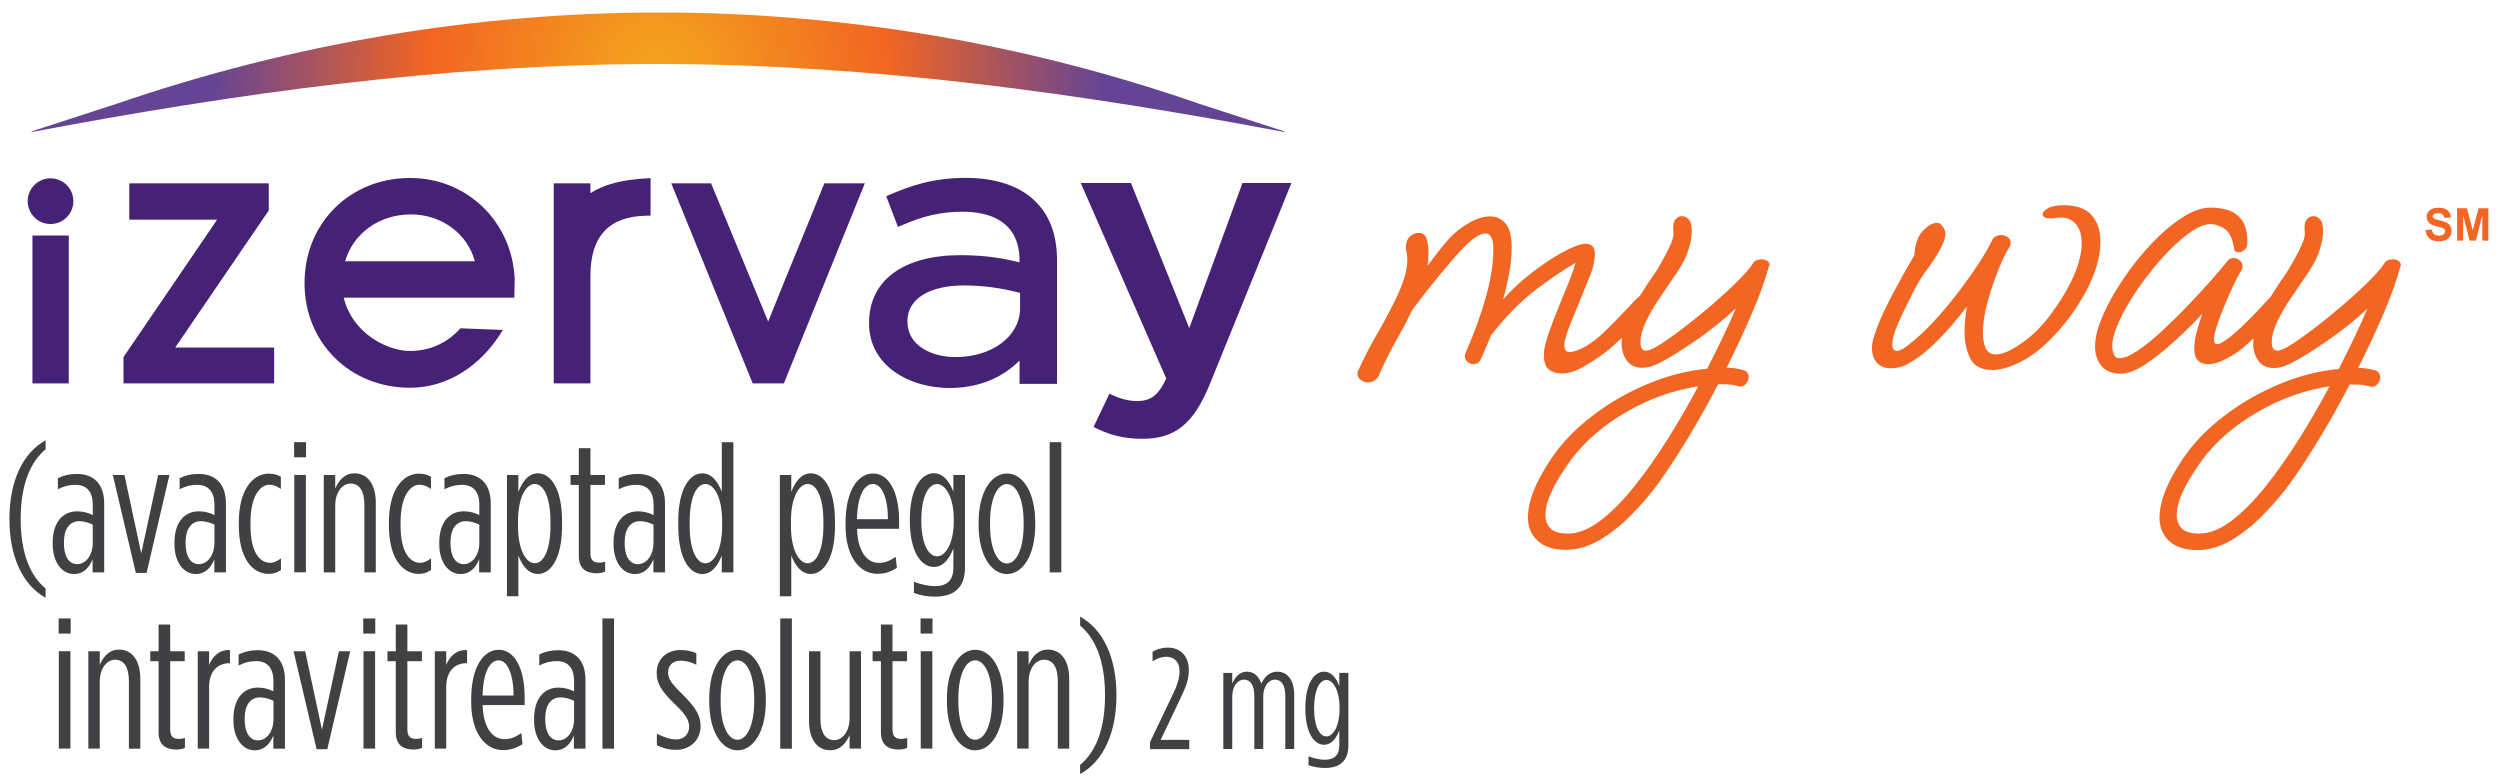 <svg width="322" height="100" viewBox="0 0 322 100" fill="none" xmlns="http://www.w3.org/2000/svg">
<g clip-path="url(#clip0_133_5719)">
<path d="M227.741 33.702C227.518 33.501 227.229 33.401 226.861 33.401C226.337 33.401 225.969 33.579 225.768 33.947C225.323 34.638 224.531 35.518 223.406 36.611C222.28 37.703 221.032 38.818 219.683 39.943C218.334 41.08 217.052 42.083 215.838 42.975C214.623 43.867 213.72 44.468 213.107 44.792C212.616 45.037 212.26 45.16 212.015 45.16C211.524 45.16 211.29 44.792 211.29 44.067C211.29 43.265 211.546 42.34 212.048 41.314C212.55 40.289 213.174 39.219 213.932 38.138C214.678 37.045 215.369 36.02 216.027 35.05C216.752 33.958 217.253 32.955 217.509 32.052C217.777 31.138 217.9 30.391 217.9 29.778C217.9 29.21 217.822 28.764 217.654 28.441C217.376 28.04 217.03 27.839 216.629 27.839C216.306 27.839 216.027 27.995 215.782 28.296C215.537 28.597 215.459 29.11 215.537 29.845C215.615 30.213 215.503 30.737 215.202 31.417C214.901 32.108 214.567 32.765 214.199 33.412C213.831 34.058 213.575 34.526 213.408 34.805C212.594 35.942 211.858 37.056 211.19 38.149C211.123 38.193 211.045 38.238 210.989 38.316C210.945 38.316 210.755 38.494 210.41 38.862C210.064 39.23 209.718 39.587 209.384 39.954C209.039 40.322 208.849 40.523 208.805 40.556C208.236 41.158 207.534 41.883 206.687 42.707C205.84 43.532 204.948 44.212 204.023 44.736C203.209 45.137 202.607 45.338 202.206 45.338C201.727 45.338 201.482 45.059 201.482 44.491C201.482 44.167 201.549 43.789 201.693 43.343C201.838 42.897 201.983 42.451 202.15 42.005L204.569 36.065C204.892 35.34 205.115 34.694 205.238 34.125C205.36 33.557 205.416 33.1 205.416 32.732C205.416 31.84 205.026 31.394 204.268 31.394C203.577 31.394 202.474 31.818 200.936 32.665C199.888 33.267 198.718 34.058 197.425 35.028C196.132 35.998 194.861 37.168 193.613 38.539C193.936 37.369 194.192 36.221 194.404 35.084C194.605 33.958 194.705 32.888 194.705 31.874C194.705 30.425 194.438 29.388 193.914 28.786C193.39 28.184 192.721 27.872 191.919 27.872C191.105 27.872 190.236 28.14 189.288 28.664C188.341 29.188 187.483 29.856 186.713 30.659C186.346 31.06 185.922 31.573 185.443 32.175C184.964 32.776 184.429 33.468 183.871 34.237C183.916 33.958 183.938 33.668 183.96 33.389C183.983 33.111 183.994 32.843 183.994 32.598C183.994 31.996 183.938 31.45 183.816 30.96C183.648 30.313 183.292 29.99 182.723 29.99C182.322 29.99 181.943 30.157 181.598 30.469C181.252 30.793 181.085 31.238 181.085 31.807C181.085 32.085 181.118 32.353 181.174 32.598C181.23 32.843 181.263 33.1 181.263 33.389C181.263 34.237 181.096 35.173 180.75 36.176C180.405 37.19 179.837 38.461 179.023 39.988C178.577 40.88 177.997 41.95 177.262 43.198C176.537 44.446 175.768 45.94 174.955 47.678C174.91 47.757 174.888 47.834 174.865 47.924C174.843 48.002 174.832 48.08 174.832 48.169C174.832 48.447 174.977 48.704 175.256 48.927C175.534 49.15 175.835 49.261 176.17 49.261C176.448 49.261 176.738 49.183 177.017 49.016C177.295 48.849 177.518 48.57 177.685 48.169C178.454 46.43 179.179 44.97 179.87 43.777C180.561 42.585 181.163 41.448 181.687 40.356L181.932 39.865C183.147 38.249 184.351 36.722 185.532 35.295C186.725 33.858 187.639 32.799 188.285 32.119C188.809 31.55 189.344 31.071 189.89 30.67C190.436 30.269 190.904 30.068 191.317 30.068C192.008 30.068 192.342 30.737 192.342 32.063C192.342 33.925 192.019 35.998 191.372 38.305C190.726 40.612 189.857 42.986 188.764 45.449C188.597 45.85 188.642 46.196 188.887 46.475C189.132 46.753 189.411 46.898 189.734 46.898C190.213 46.898 190.537 46.698 190.704 46.296C190.949 45.773 191.183 45.26 191.395 44.747C191.618 44.245 191.829 43.733 192.03 43.198C193.925 40.779 195.842 38.829 197.781 37.346C199.721 35.875 201.437 34.716 202.931 33.858C202.763 34.459 202.485 35.273 202.084 36.276C201.682 37.291 201.248 38.361 200.78 39.486C200.311 40.623 199.899 41.693 199.542 42.73C199.175 43.755 198.952 44.602 198.874 45.249C198.796 46.386 198.974 47.132 199.42 47.522C199.866 47.901 200.445 48.102 201.181 48.102C202.028 48.102 202.975 47.801 204.023 47.188C205.071 46.586 206.018 45.962 206.865 45.304C207.489 44.814 208.169 44.201 208.916 43.499C208.894 43.722 208.86 43.945 208.86 44.156C208.86 45.048 209.083 45.806 209.529 46.43C209.975 47.054 210.644 47.366 211.524 47.366C212.249 47.366 213.062 47.121 213.943 46.642C215.113 46.04 216.607 45.104 218.423 43.855C220.24 42.607 221.957 41.225 223.573 39.731C223.093 40.868 222.536 42.083 221.912 43.398C221.288 44.714 220.608 46.074 219.883 47.489C217.376 47.734 214.912 48.347 212.494 49.339C210.075 50.331 207.835 51.557 205.795 53.04C203.755 54.511 202.05 56.116 200.679 57.855C199.509 59.393 198.573 60.92 197.859 62.458C197.157 63.996 196.8 65.389 196.8 66.638C196.8 67.886 197.224 68.9 198.071 69.669C198.918 70.438 200.133 70.817 201.705 70.817C203.154 70.817 204.603 70.394 206.04 69.547C207.478 68.7 208.849 67.607 210.164 66.27C211.48 64.932 212.661 63.539 213.709 62.09C214.834 60.519 216.072 58.624 217.409 56.428C218.747 54.221 220.04 51.914 221.288 49.495C221.533 49.495 221.789 49.495 222.079 49.495C222.402 49.495 222.703 49.517 222.993 49.551C223.272 49.596 223.562 49.651 223.84 49.729C224.242 49.852 224.576 49.774 224.843 49.484C225.1 49.205 225.233 48.893 225.233 48.57C225.233 48.091 224.988 47.779 224.509 47.656C223.785 47.456 223.071 47.355 222.391 47.355C223.606 44.937 224.698 42.585 225.668 40.322C226.638 38.06 227.34 36.098 227.786 34.448C227.975 34.17 227.964 33.902 227.741 33.702ZM214.745 56.64C213.33 58.88 211.892 60.92 210.41 62.759C208.938 64.598 207.478 66.047 206.052 67.117C204.614 68.187 203.254 68.722 201.961 68.722C200.869 68.722 200.111 68.499 199.687 68.053C199.264 67.607 199.052 67.039 199.052 66.359C199.052 65.545 199.253 64.687 199.654 63.751C200.055 62.826 200.534 61.934 201.08 61.087C201.627 60.24 202.084 59.571 202.44 59.092C204.224 56.751 206.586 54.734 209.529 53.028C212.483 51.334 215.548 50.242 218.735 49.752C217.487 52.103 216.161 54.399 214.745 56.64Z" fill="#F26522"/>
<path d="M269.428 27.739C268.681 26.869 267.477 26.435 265.828 26.435C264.903 26.435 264.212 26.568 263.766 26.825C263.32 27.092 263.097 27.337 263.097 27.583C263.097 27.95 263.443 28.129 264.123 28.129C264.201 28.129 264.301 28.129 264.424 28.129C264.546 28.129 264.669 28.106 264.791 28.073C264.947 28.028 265.17 28.017 265.46 28.017C266.263 28.017 266.909 28.307 267.399 28.898C267.89 29.488 268.124 30.302 268.124 31.35C268.124 31.996 268.012 32.743 267.79 33.59C267.567 34.437 267.21 35.351 266.731 36.321C265.962 37.859 265.037 39.33 263.944 40.746C262.852 42.161 261.726 43.276 260.556 44.078C259.107 45.126 257.948 45.65 257.101 45.65C256.454 45.65 256.008 45.383 255.763 44.859C255.518 44.335 255.395 43.666 255.395 42.864C255.395 41.693 255.596 40.367 255.997 38.896C256.399 37.424 256.867 36.042 257.391 34.749C257.914 33.456 258.36 32.531 258.728 31.963C258.884 31.762 258.973 31.539 258.973 31.294C258.973 30.971 258.839 30.715 258.583 30.536C258.316 30.358 258.026 30.269 257.703 30.269C257.502 30.269 257.29 30.325 257.067 30.425C256.844 30.525 256.677 30.715 256.555 31.004C256.153 31.851 255.551 32.877 254.771 34.069C253.98 35.262 253.099 36.499 252.107 37.792C251.115 39.085 250.09 40.311 249.02 41.459C247.95 42.607 246.891 43.588 245.843 44.402C245.197 44.925 244.695 45.193 244.328 45.193C243.926 45.193 243.726 44.914 243.726 44.346C243.726 43.945 243.848 43.354 244.094 42.585C244.25 42.139 244.562 41.448 245.007 40.489C245.453 39.542 245.933 38.561 246.456 37.547C246.98 36.533 247.471 35.73 247.905 35.128C249.678 32.743 250.569 31.093 250.569 30.157C250.569 29.711 250.369 29.288 249.967 28.887C249.845 28.764 249.666 28.708 249.421 28.708C248.897 28.708 248.307 29.054 247.66 29.734C247.014 30.425 246.646 31.473 246.568 32.888C245.598 34.504 244.673 36.165 243.781 37.859C242.89 39.553 242.243 40.924 241.842 41.983C241.563 42.752 241.363 43.332 241.262 43.711C241.162 44.09 241.106 44.446 241.106 44.77C241.106 45.583 241.318 46.218 241.742 46.709C242.165 47.188 242.756 47.433 243.525 47.433C243.893 47.433 244.283 47.389 244.707 47.277C245.13 47.177 245.565 46.987 246.011 46.698C247.103 46.096 248.273 45.16 249.522 43.911C250.77 42.663 252.041 41.181 253.333 39.486C253.255 40.01 253.177 40.545 253.122 41.091C253.066 41.638 253.032 42.195 253.032 42.752C253.032 44 253.278 45.137 253.757 46.14C254.247 47.155 255.206 47.656 256.666 47.656C257.39 47.656 258.238 47.467 259.207 47.077C260.177 46.698 261.024 46.241 261.749 45.717C263.041 44.792 264.312 43.588 265.56 42.117C266.809 40.645 267.879 39.052 268.77 37.358C269.941 35.095 270.531 33.033 270.531 31.183C270.543 29.745 270.175 28.608 269.428 27.739Z" fill="#F26522"/>
<path d="M309.052 33.701C308.829 33.5 308.54 33.4 308.172 33.4C307.648 33.4 307.28 33.578 307.08 33.946C306.634 34.637 305.842 35.518 304.717 36.61C303.591 37.702 302.343 38.817 300.994 39.943C299.645 41.08 298.363 42.083 297.149 42.974C295.934 43.866 295.031 44.468 294.418 44.791C293.927 45.036 293.571 45.159 293.326 45.159C292.835 45.159 292.601 44.791 292.601 44.067C292.601 43.264 292.857 42.339 293.359 41.314C293.861 40.288 294.485 39.218 295.243 38.137C295.989 37.045 296.68 36.019 297.338 35.05C298.063 33.957 298.564 32.954 298.82 32.051C299.088 31.137 299.211 30.391 299.211 29.778C299.211 29.209 299.133 28.763 298.965 28.44C298.687 28.039 298.341 27.838 297.94 27.838C297.617 27.838 297.338 27.994 297.093 28.295C296.848 28.596 296.77 29.109 296.848 29.845C296.926 30.212 296.814 30.736 296.513 31.416C296.212 32.107 295.878 32.765 295.51 33.411C295.142 34.058 294.886 34.526 294.719 34.804C293.883 35.986 293.125 37.134 292.434 38.26C292.412 38.282 292.378 38.293 292.356 38.327C291.631 39.14 290.818 39.987 289.937 40.901C289.046 41.815 288.12 42.673 287.151 43.476C286.906 43.643 286.638 43.821 286.337 44.022C286.036 44.223 285.78 44.323 285.579 44.323C285.301 44.323 285.156 44.122 285.156 43.721C285.156 43.32 285.289 42.718 285.546 41.938C285.802 41.146 286.125 40.288 286.515 39.363C286.894 38.438 287.285 37.569 287.663 36.755C288.042 35.953 288.377 35.317 288.667 34.871C288.789 34.671 288.845 34.492 288.845 34.325C288.845 34.002 288.722 33.746 288.477 33.534C288.232 33.333 287.976 33.233 287.686 33.233C287.318 33.233 287.017 33.411 286.772 33.779C286.281 34.381 285.602 35.195 284.71 36.198C283.818 37.212 282.826 38.282 281.745 39.408C280.653 40.545 279.549 41.615 278.446 42.651C277.331 43.676 276.295 44.524 275.325 45.17C274.355 45.816 273.564 46.14 272.962 46.14C272.639 46.14 272.405 45.984 272.271 45.649C272.126 45.326 272.059 44.958 272.059 44.557C272.059 43.71 272.36 42.629 272.973 41.314C273.575 39.998 274.378 38.627 275.37 37.19C276.362 35.752 277.42 34.414 278.546 33.166C279.672 31.918 280.787 30.881 281.879 30.079C282.971 29.276 283.918 28.864 284.732 28.864C285.301 28.864 285.891 29.064 286.515 29.466C287.14 29.867 287.552 30.714 287.753 32.007C287.753 32.33 287.976 32.486 288.421 32.486C288.622 32.486 288.845 32.386 289.09 32.185C289.335 31.985 289.458 31.661 289.458 31.215C289.458 29.967 289.224 29.02 288.767 28.373C288.299 27.727 287.708 27.292 286.984 27.069C286.259 26.846 285.512 26.735 284.743 26.735C283.606 26.735 282.38 27.17 281.043 28.039C279.705 28.908 278.39 30.034 277.075 31.427C275.76 32.821 274.556 34.325 273.475 35.941C272.383 37.557 271.502 39.118 270.844 40.634C270.187 42.15 269.841 43.476 269.841 44.602C269.841 45.616 270.109 46.452 270.655 47.121C271.201 47.789 272.037 48.124 273.174 48.124C274.066 48.124 275.102 47.734 276.295 46.942C277.487 46.151 278.725 45.181 280.017 44C281.31 42.829 282.525 41.637 283.651 40.422C283.372 41.236 283.127 42.016 282.927 42.785C282.726 43.554 282.626 44.234 282.626 44.847C282.626 45.616 282.782 46.151 283.116 46.452C283.439 46.753 283.84 46.909 284.331 46.909C284.977 46.909 285.657 46.742 286.359 46.396C287.062 46.051 287.686 45.705 288.21 45.337C288.823 44.88 289.503 44.29 290.26 43.587C290.238 43.788 290.205 43.989 290.205 44.189C290.205 45.081 290.428 45.839 290.873 46.463C291.319 47.087 291.988 47.399 292.869 47.399C293.593 47.399 294.407 47.154 295.287 46.675C296.458 46.073 297.951 45.137 299.768 43.888C301.585 42.64 303.301 41.258 304.917 39.764C304.438 40.901 303.881 42.116 303.256 43.431C302.632 44.746 301.952 46.106 301.228 47.522C298.72 47.767 296.257 48.38 293.838 49.372C291.42 50.364 289.179 51.59 287.14 53.072C285.1 54.544 283.395 56.149 282.024 57.888C280.853 59.426 279.917 60.953 279.204 62.491C278.502 64.029 278.145 65.422 278.145 66.67C278.145 67.919 278.568 68.933 279.416 69.702C280.263 70.471 281.478 70.85 283.049 70.85C284.498 70.85 285.947 70.427 287.385 69.579C288.823 68.732 290.194 67.64 291.509 66.303C292.824 64.965 294.005 63.572 295.053 62.123C296.179 60.551 297.416 58.657 298.754 56.461C300.091 54.254 301.384 51.947 302.632 49.528C302.878 49.528 303.134 49.528 303.424 49.528C303.747 49.528 304.048 49.55 304.338 49.584C304.616 49.628 304.906 49.684 305.185 49.762C305.586 49.885 305.92 49.807 306.188 49.517C306.444 49.238 306.578 48.926 306.578 48.603C306.578 48.124 306.333 47.812 305.853 47.689C305.129 47.488 304.416 47.388 303.736 47.388C304.951 44.969 306.043 42.618 307.013 40.355C307.982 38.093 308.685 36.131 309.13 34.481C309.275 34.169 309.264 33.902 309.052 33.701ZM296.056 56.639C294.641 58.879 293.203 60.919 291.721 62.758C290.249 64.597 288.789 66.046 287.363 67.116C285.925 68.186 284.565 68.721 283.272 68.721C282.18 68.721 281.422 68.498 280.998 68.052C280.575 67.607 280.363 67.038 280.363 66.358C280.363 65.545 280.564 64.686 280.965 63.75C281.366 62.825 281.845 61.933 282.391 61.086C282.938 60.239 283.395 59.571 283.751 59.091C285.535 56.751 287.898 54.733 290.84 53.028C293.794 51.334 296.859 50.241 300.047 49.751C298.798 52.103 297.461 54.399 296.056 56.639Z" fill="#F26522"/>
<path d="M312.396 29.633L313.21 29.555C313.254 29.834 313.355 30.035 313.511 30.157C313.667 30.291 313.867 30.347 314.124 30.347C314.391 30.347 314.603 30.291 314.737 30.18C314.87 30.068 314.937 29.934 314.937 29.778C314.937 29.678 314.904 29.6 314.848 29.522C314.792 29.455 314.692 29.388 314.547 29.343C314.447 29.31 314.224 29.243 313.878 29.165C313.433 29.054 313.109 28.92 312.931 28.753C312.675 28.519 312.552 28.24 312.552 27.917C312.552 27.705 312.608 27.505 312.73 27.326C312.853 27.137 313.02 27.003 313.254 26.903C313.477 26.802 313.756 26.758 314.079 26.758C314.603 26.758 314.993 26.869 315.26 27.103C315.528 27.337 315.662 27.638 315.673 28.017L314.815 28.051C314.781 27.839 314.703 27.683 314.581 27.594C314.458 27.505 314.28 27.449 314.046 27.449C313.8 27.449 313.611 27.493 313.466 27.594C313.377 27.66 313.332 27.75 313.332 27.85C313.332 27.95 313.377 28.028 313.455 28.106C313.566 28.195 313.823 28.285 314.224 28.385C314.625 28.485 314.937 28.586 315.138 28.686C315.338 28.786 315.483 28.931 315.595 29.11C315.706 29.288 315.762 29.511 315.762 29.778C315.762 30.012 315.695 30.235 315.561 30.447C315.428 30.659 315.238 30.815 315.004 30.915C314.759 31.015 314.458 31.071 314.101 31.071C313.577 31.071 313.165 30.948 312.886 30.703C312.619 30.458 312.452 30.101 312.396 29.633Z" fill="#F26522"/>
<path d="M316.476 30.993V26.824H317.735L318.493 29.666L319.24 26.824H320.499V30.993H319.719V27.716L318.894 30.993H318.081L317.256 27.716V30.993H316.476Z" fill="#F26522"/>
<path d="M155.83 49.462C153.723 54.611 151.371 56.517 147.113 56.517C144.561 56.517 142.711 55.948 140.85 54.99L142.9 50.699C144.004 51.267 145.208 51.657 146.456 51.657C148.161 51.657 149.209 50.944 150.212 48.748L139.2 23.57H145.665L153.177 42.261L160.032 23.57H166.34L155.83 49.462Z" fill="#452275"/>
<path d="M34.618 27.103V23.614H16.651V28.296H27.964L15.904 45.995V49.383H35.309V44.758H22.569L34.618 27.103Z" fill="#452275"/>
<path d="M76.045 24.874V23.615H71.32V49.384H76.045V35.574C76.045 30.414 78.419 27.861 83.29 27.783L83.792 27.772V22.946L83.246 22.979C80.147 23.135 77.818 23.748 76.045 24.874Z" fill="#452275"/>
<path d="M106.041 23.938C105.015 26.501 103.923 29.165 102.764 31.996C101.482 35.128 100.167 38.349 98.941 41.414L91.585 23.614H86.458L96.946 49.383H100.958L111.391 23.614H106.175L106.041 23.938Z" fill="#452275"/>
<path d="M111.936 41.66C111.936 47.121 117.141 49.974 122.279 49.974C125.801 49.974 128.766 48.86 131.107 46.642L131.319 46.441V49.439H136.145V33.568C136.145 30.224 135.197 27.683 133.236 25.821C131.241 23.915 128.176 22.912 124.364 22.912C120.162 22.912 117.163 23.96 114.555 25.097L114.143 25.275L115.659 29.232L116.116 29.031C118.947 27.794 121.287 27.27 123.962 27.27C127.317 27.27 131.319 28.374 131.319 33.623V33.791L131.163 33.757C129.502 33.345 127.161 32.865 123.717 32.865C116.339 32.865 111.936 36.12 111.936 41.57V41.66ZM116.874 41.359C116.874 38.528 119.649 36.767 124.13 36.767C126.548 36.767 128.889 37.067 131.285 37.703L131.386 37.725V39.698C131.386 43.287 127.808 45.995 123.06 45.995C120.084 45.995 116.885 44.569 116.885 41.448V41.359H116.874Z" fill="#452275"/>
<path d="M59.308 42.285C57.614 44.179 55.362 45.205 52.81 45.205C49.957 45.205 45.409 43.02 44.272 38.339H66.241L66.296 35.943V35.92C65.94 28.508 60.144 22.924 52.81 22.924C45.064 22.924 39.223 28.742 39.223 36.455C39.223 44.146 45.064 49.942 52.81 49.942C57.58 49.942 61.972 47.178 64.769 42.496L59.308 42.285ZM52.955 27.617C56.867 27.617 60.222 30.113 61.158 33.647H44.45C45.52 30.013 48.853 27.617 52.955 27.617Z" fill="#452275"/>
<path d="M84.708 8.245C112.327 8.245 139.334 12.079 165.404 17.005L165.426 16.927L154.481 13.372C108.917 -2.433 60.422 -2.188 15.002 13.372L4.057 16.927L4.079 17.005C30.149 12.079 57.089 8.245 84.708 8.245Z" fill="url(#paint0_radial_133_5719)"/>
<path d="M8.86 30.336H4.179V49.384H8.86V30.336Z" fill="#452275"/>
<path d="M6.508 28.853C8.133 28.853 9.45 27.535 9.45 25.91C9.45 24.285 8.133 22.968 6.508 22.968C4.883 22.968 3.565 24.285 3.565 25.91C3.565 27.535 4.883 28.853 6.508 28.853Z" fill="#452275"/>
<path d="M1.214 66.849C1.214 61.889 2.975 58.323 5.873 56.707V57.866C3.923 59.482 2.663 62.402 2.663 66.849C2.663 71.297 3.923 74.195 5.873 75.799V76.992C2.964 75.376 1.214 71.798 1.214 66.849Z" fill="#414042"/>
<path d="M6.787 70.104V69.87C6.787 67.395 7.979 65.857 9.952 65.857C10.732 65.857 11.379 66.069 11.947 66.336V64.988C11.947 63.372 11.19 62.447 9.718 62.447C8.882 62.447 8.202 62.636 7.456 63.015V61.588C8.191 61.232 8.949 61.042 9.908 61.042C12.092 61.042 13.419 62.368 13.419 64.843V73.726H11.925V72.043C11.424 73.236 10.666 73.938 9.529 73.938C7.935 73.927 6.787 72.344 6.787 70.104ZM11.947 69.97V67.574C11.401 67.317 10.81 67.128 10.209 67.128C8.927 67.128 8.236 68.198 8.236 69.792V70.026C8.236 71.597 8.849 72.667 9.941 72.667C11.145 72.645 11.947 71.385 11.947 69.97Z" fill="#414042"/>
<path d="M14.533 61.176H16.026L18.188 71.274L20.373 61.176H21.822L18.879 73.793H17.497L14.533 61.176Z" fill="#414042"/>
<path d="M22.47 70.104V69.87C22.47 67.395 23.662 65.857 25.624 65.857C26.404 65.857 27.05 66.069 27.619 66.336V64.988C27.619 63.372 26.861 62.447 25.39 62.447C24.554 62.447 23.874 62.636 23.138 63.015V61.588C23.874 61.232 24.632 61.042 25.59 61.042C27.775 61.042 29.101 62.368 29.101 64.843V73.726H27.608V72.043C27.106 73.236 26.348 73.938 25.211 73.938C23.606 73.927 22.47 72.344 22.47 70.104ZM27.619 69.97V67.574C27.073 67.317 26.482 67.128 25.88 67.128C24.598 67.128 23.907 68.198 23.907 69.792V70.026C23.907 71.597 24.52 72.667 25.613 72.667C26.816 72.645 27.619 71.385 27.619 69.97Z" fill="#414042"/>
<path d="M30.759 67.663V67.284C30.759 63.038 32.587 61.009 34.605 61.009C35.273 61.009 35.764 61.154 36.176 61.411V62.982C35.73 62.648 35.251 62.436 34.683 62.436C33.523 62.436 32.264 63.885 32.264 67.24V67.719C32.264 71.141 33.479 72.49 34.783 72.49C35.262 72.49 35.753 72.255 36.187 71.921V73.415C35.742 73.727 35.262 73.916 34.593 73.916C32.509 73.905 30.759 71.932 30.759 67.663Z" fill="#414042"/>
<path d="M37.882 56.952H39.42V58.902H37.882V56.952ZM37.904 61.176H39.398V73.715H37.904V61.176Z" fill="#414042"/>
<path d="M41.705 61.177H43.176V62.938C43.622 61.89 44.357 60.965 45.673 60.965C47.333 60.965 48.403 62.369 48.403 64.743V73.727H46.932V65.011C46.932 63.25 46.297 62.28 45.171 62.28C44.057 62.28 43.176 63.417 43.176 65.156V73.727H41.705V61.177Z" fill="#414042"/>
<path d="M50.09 67.663V67.284C50.09 63.038 51.918 61.009 53.936 61.009C54.604 61.009 55.095 61.154 55.507 61.411V62.982C55.061 62.648 54.582 62.436 54.014 62.436C52.855 62.436 51.595 63.885 51.595 67.24V67.719C51.595 71.141 52.81 72.49 54.114 72.49C54.593 72.49 55.084 72.255 55.518 71.921V73.415C55.072 73.727 54.593 73.916 53.925 73.916C51.851 73.905 50.09 71.932 50.09 67.663Z" fill="#414042"/>
<path d="M56.577 70.104V69.87C56.577 67.395 57.77 65.857 59.743 65.857C60.523 65.857 61.169 66.069 61.738 66.336V64.988C61.738 63.372 60.98 62.447 59.509 62.447C58.673 62.447 57.993 62.636 57.246 63.015V61.588C57.982 61.232 58.74 61.042 59.698 61.042C61.883 61.042 63.209 62.368 63.209 64.843V73.726H61.716V72.043C61.214 73.236 60.456 73.938 59.319 73.938C57.714 73.927 56.577 72.344 56.577 70.104ZM61.738 69.97V67.574C61.192 67.317 60.601 67.128 59.999 67.128C58.717 67.128 58.026 68.198 58.026 69.792V70.026C58.026 71.597 58.639 72.667 59.732 72.667C60.924 72.645 61.738 71.385 61.738 69.97Z" fill="#414042"/>
<path d="M65.294 61.177H66.765V63.361C67.245 62.102 68.025 60.965 69.284 60.965C70.945 60.965 72.394 62.96 72.394 67.14V67.752C72.394 71.888 70.945 73.927 69.284 73.927C68.025 73.927 67.245 72.791 66.765 71.553V76.803H65.294V61.177ZM70.9 67.708V67.184C70.9 64.075 70.02 62.336 68.883 62.336C67.768 62.336 66.721 64.041 66.721 67.106V67.775C66.721 70.84 67.768 72.545 68.883 72.545C70.02 72.556 70.9 70.818 70.9 67.708Z" fill="#414042"/>
<path d="M74.553 71.609V62.458H73.483V61.176H74.553V57.732H76.047V61.176H77.919V62.458H76.047V71.252C76.047 72.2 76.471 72.467 77.206 72.467C77.418 72.467 77.73 72.422 77.942 72.344V73.626C77.663 73.749 77.206 73.838 76.872 73.838C75.534 73.838 74.553 73.292 74.553 71.609Z" fill="#414042"/>
<path d="M79.022 70.104V69.87C79.022 67.395 80.214 65.857 82.187 65.857C82.967 65.857 83.614 66.069 84.182 66.336V64.988C84.182 63.372 83.424 62.447 81.953 62.447C81.117 62.447 80.437 62.636 79.69 63.015V61.588C80.426 61.232 81.184 61.042 82.142 61.042C84.327 61.042 85.653 62.368 85.653 64.843V73.726H84.16V72.043C83.658 73.236 82.9 73.938 81.763 73.938C80.158 73.927 79.022 72.344 79.022 70.104ZM84.171 69.97V67.574C83.625 67.317 83.034 67.128 82.432 67.128C81.15 67.128 80.459 68.198 80.459 69.792V70.026C80.459 71.597 81.072 72.667 82.165 72.667C83.368 72.645 84.171 71.385 84.171 69.97Z" fill="#414042"/>
<path d="M87.359 67.752V67.139C87.359 63.004 88.808 60.964 90.447 60.964C91.706 60.964 92.486 62.101 92.966 63.338V56.952H94.459V73.726H92.966V71.542C92.486 72.801 91.706 73.938 90.447 73.938C88.808 73.927 87.359 71.932 87.359 67.752ZM93.01 67.774V67.106C93.01 64.04 91.962 62.335 90.848 62.335C89.711 62.335 88.83 64.074 88.83 67.183V67.707C88.83 70.817 89.711 72.556 90.848 72.556C91.962 72.556 93.01 70.839 93.01 67.774Z" fill="#414042"/>
<path d="M100.447 61.177H101.918V63.361C102.398 62.102 103.178 60.965 104.437 60.965C106.098 60.965 107.547 62.96 107.547 67.14V67.752C107.547 71.888 106.098 73.927 104.437 73.927C103.178 73.927 102.398 72.791 101.918 71.553V76.803H100.447V61.177ZM106.053 67.708V67.184C106.053 64.075 105.173 62.336 104.036 62.336C102.921 62.336 101.874 64.041 101.874 67.106V67.775C101.874 70.84 102.921 72.545 104.036 72.545C105.173 72.556 106.053 70.818 106.053 67.708Z" fill="#414042"/>
<path d="M108.906 67.708V67.373C108.906 63.116 110.545 60.987 112.451 60.987C114.401 60.987 115.806 63.194 115.806 67.162V68.109H110.389C110.478 71.096 111.693 72.501 113.186 72.501C113.967 72.501 114.546 72.266 115.371 71.72L115.516 73.147C114.613 73.693 113.978 73.905 112.975 73.905C110.801 73.905 108.906 71.821 108.906 67.708ZM114.368 66.872C114.368 64.186 113.588 62.336 112.44 62.336C111.325 62.336 110.445 63.829 110.378 66.872H114.368Z" fill="#414042"/>
<path d="M117.711 76.379V74.93C118.569 75.264 119.639 75.498 120.375 75.498C121.946 75.498 122.793 74.785 122.793 73.124V70.65C122.314 71.887 121.534 73.024 120.274 73.024C118.658 73.024 117.187 71.096 117.187 67.083V66.894C117.187 62.903 118.658 60.953 120.274 60.953C121.534 60.953 122.314 62.09 122.793 63.327V61.176H124.287V73.146C124.287 75.71 122.838 76.847 120.442 76.847C119.494 76.858 118.569 76.691 117.711 76.379ZM122.849 67.094V66.927C122.849 63.984 121.757 62.346 120.687 62.346C119.595 62.346 118.669 63.962 118.669 66.927V67.072C118.669 70.07 119.595 71.653 120.687 71.653C121.757 71.653 122.849 70.037 122.849 67.094Z" fill="#414042"/>
<path d="M126.048 67.641V67.284C126.048 63.316 127.709 60.987 129.704 60.987C131.677 60.987 133.337 63.316 133.337 67.284V67.641C133.337 71.609 131.676 73.938 129.681 73.938C127.709 73.927 126.048 71.609 126.048 67.641ZM131.844 67.641V67.262C131.844 64.197 130.896 62.347 129.681 62.347C128.466 62.347 127.519 64.197 127.519 67.262V67.641C127.519 70.706 128.466 72.579 129.681 72.579C130.896 72.579 131.844 70.706 131.844 67.641Z" fill="#414042"/>
<path d="M135.2 56.952H136.693V73.726H135.2V56.952Z" fill="#414042"/>
<path d="M7.553 79.656H9.102V81.606H7.553V79.656ZM7.576 83.88H9.069V96.419H7.576V83.88Z" fill="#414042"/>
<path d="M11.376 83.88H12.847V85.641C13.293 84.593 14.04 83.668 15.344 83.668C17.005 83.668 18.075 85.072 18.075 87.446V96.43H16.603V87.703C16.603 85.942 15.957 84.972 14.842 84.972C13.728 84.972 12.847 86.109 12.847 87.848V96.419H11.376V83.88Z" fill="#414042"/>
<path d="M20.426 94.312V85.162H19.356V83.88H20.426V80.436H21.92V83.88H23.793V85.162H21.92V93.956C21.92 94.903 22.343 95.171 23.079 95.171C23.291 95.171 23.603 95.126 23.815 95.048V96.33C23.536 96.453 23.079 96.542 22.745 96.542C21.396 96.542 20.426 95.996 20.426 94.312Z" fill="#414042"/>
<path d="M25.465 83.88H26.936V85.641C27.382 84.527 28.262 83.646 29.622 83.735V85.418H29.578C28.084 85.418 26.936 86.388 26.936 88.484V96.419H25.465V83.88Z" fill="#414042"/>
<path d="M30.067 92.808V92.574C30.067 90.099 31.259 88.561 33.221 88.561C34.001 88.561 34.648 88.773 35.216 89.04V87.692C35.216 86.076 34.458 85.151 32.987 85.151C32.151 85.151 31.471 85.34 30.736 85.719V84.292C31.471 83.936 32.229 83.746 33.188 83.746C35.372 83.746 36.699 85.073 36.699 87.547V96.43H35.205V94.747C34.704 95.94 33.946 96.642 32.809 96.642C31.215 96.642 30.067 95.048 30.067 92.808ZM35.227 92.674V90.266C34.681 90.01 34.09 89.821 33.489 89.821C32.207 89.821 31.516 90.891 31.516 92.485V92.719C31.516 94.29 32.129 95.36 33.221 95.36C34.414 95.36 35.227 94.101 35.227 92.674Z" fill="#414042"/>
<path d="M37.812 83.88H39.306L41.468 93.978L43.653 83.88H45.102L42.159 96.497H40.777L37.812 83.88Z" fill="#414042"/>
<path d="M46.786 79.656H48.335V81.606H46.786V79.656ZM46.819 83.88H48.313V96.419H46.819V83.88Z" fill="#414042"/>
<path d="M50.977 94.312V85.162H49.907V83.88H50.977V80.436H52.471V83.88H54.343V85.162H52.471V93.956C52.471 94.903 52.895 95.171 53.63 95.171C53.842 95.171 54.154 95.126 54.366 95.048V96.33C54.087 96.453 53.63 96.542 53.296 96.542C51.947 96.542 50.977 95.996 50.977 94.312Z" fill="#414042"/>
<path d="M56.003 83.88H57.474V85.641C57.92 84.527 58.8 83.646 60.16 83.735V85.418H60.115C58.622 85.418 57.474 86.388 57.474 88.484V96.419H56.003V83.88Z" fill="#414042"/>
<path d="M60.688 90.412V90.077C60.688 85.82 62.326 83.691 64.232 83.691C66.182 83.691 67.576 85.898 67.576 89.866V90.813H62.159C62.259 93.8 63.463 95.204 64.968 95.204C65.748 95.204 66.316 94.97 67.152 94.424L67.297 95.851C66.394 96.397 65.748 96.609 64.756 96.609C62.593 96.62 60.688 94.525 60.688 90.412ZM66.149 89.587C66.149 86.901 65.369 85.051 64.221 85.051C63.106 85.051 62.226 86.544 62.159 89.587H66.149Z" fill="#414042"/>
<path d="M68.79 92.808V92.574C68.79 90.099 69.972 88.561 71.944 88.561C72.725 88.561 73.371 88.773 73.939 89.04V87.692C73.939 86.076 73.181 85.151 71.71 85.151C70.874 85.151 70.194 85.34 69.459 85.719V84.292C70.194 83.936 70.952 83.746 71.9 83.746C74.084 83.746 75.411 85.073 75.411 87.547V96.43H73.917V94.747C73.416 95.94 72.658 96.642 71.521 96.642C69.927 96.642 68.79 95.048 68.79 92.808ZM73.939 92.674V90.266C73.393 90.01 72.802 89.821 72.201 89.821C70.919 89.821 70.228 90.891 70.228 92.485V92.719C70.228 94.29 70.841 95.36 71.933 95.36C73.137 95.36 73.939 94.101 73.939 92.674Z" fill="#414042"/>
<path d="M77.594 79.656H79.087V96.43H77.594V79.656Z" fill="#414042"/>
<path d="M84.604 95.996V94.502C85.484 94.948 86.342 95.238 87.1 95.238C88.025 95.238 88.761 94.625 88.761 93.622V93.577C88.761 92.797 88.337 92.028 86.933 90.702C85.25 89.086 84.581 88.06 84.581 86.712V86.667C84.581 84.817 85.963 83.725 87.624 83.725C88.427 83.725 89.028 83.847 89.686 84.126V85.619C88.995 85.263 88.337 85.095 87.624 85.095C86.721 85.095 86.052 85.664 86.052 86.589V86.634C86.052 87.414 86.454 88.016 87.903 89.431C89.586 91.114 90.232 92.14 90.232 93.488V93.533C90.232 95.405 88.783 96.576 87.123 96.576C86.197 96.587 85.406 96.375 84.604 95.996Z" fill="#414042"/>
<path d="M91.347 90.345V89.988C91.347 86.02 93.008 83.691 95.003 83.691C96.976 83.691 98.637 86.02 98.637 89.988V90.345C98.637 94.313 96.976 96.642 94.981 96.642C93.008 96.642 91.347 94.313 91.347 90.345ZM97.143 90.345V89.966C97.143 86.901 96.196 85.051 94.981 85.051C93.766 85.051 92.818 86.901 92.818 89.966V90.345C92.818 93.41 93.766 95.282 94.981 95.282C96.196 95.282 97.143 93.41 97.143 90.345Z" fill="#414042"/>
<path d="M100.499 79.656H101.993V96.43H100.499V79.656Z" fill="#414042"/>
<path d="M104.2 92.864V83.88H105.671V92.596C105.671 94.357 106.317 95.327 107.432 95.327C108.547 95.327 109.427 94.19 109.427 92.474V83.88H110.898V96.419H109.427V94.68C108.981 95.706 108.234 96.631 106.93 96.631C105.27 96.642 104.2 95.238 104.2 92.864Z" fill="#414042"/>
<path d="M113.46 94.312V85.162H112.39V83.88H113.46V80.436H114.953V83.88H116.826V85.162H114.953V93.956C114.953 94.903 115.377 95.171 116.112 95.171C116.324 95.171 116.636 95.126 116.848 95.048V96.33C116.569 96.453 116.112 96.542 115.778 96.542C114.44 96.542 113.46 95.996 113.46 94.312Z" fill="#414042"/>
<path d="M118.568 79.656H120.106V81.606H118.568V79.656ZM118.59 83.88H120.084V96.419H118.59V83.88Z" fill="#414042"/>
<path d="M121.964 90.345V89.988C121.964 86.02 123.625 83.691 125.62 83.691C127.593 83.691 129.253 86.02 129.253 89.988V90.345C129.253 94.313 127.593 96.642 125.597 96.642C123.625 96.642 121.964 94.313 121.964 90.345ZM127.76 90.345V89.966C127.76 86.901 126.812 85.051 125.597 85.051C124.383 85.051 123.435 86.901 123.435 89.966V90.345C123.435 93.41 124.383 95.282 125.597 95.282C126.812 95.282 127.76 93.41 127.76 90.345Z" fill="#414042"/>
<path d="M131.015 83.88H132.487V85.641C132.932 84.593 133.679 83.668 134.983 83.668C136.644 83.668 137.714 85.072 137.714 87.446V96.43H136.243V87.703C136.243 85.942 135.607 84.972 134.482 84.972C133.367 84.972 132.487 86.109 132.487 87.848V96.419H131.015V83.88Z" fill="#414042"/>
<path d="M139.117 98.515C141.09 96.898 142.327 94.001 142.327 89.564C142.327 85.117 141.09 82.197 139.117 80.581V79.422C142.038 81.038 143.799 84.605 143.799 89.564C143.799 94.502 142.038 98.091 139.117 99.707V98.515Z" fill="#414042"/>
<path d="M148.137 95.561L151.012 89.531C151.625 88.272 151.926 87.402 151.926 86.433C151.926 85.318 151.28 84.594 150.288 84.594C149.541 84.594 148.984 84.839 148.449 85.173V83.947C148.973 83.635 149.641 83.412 150.433 83.412C152.049 83.412 153.119 84.527 153.119 86.254V86.332C153.119 87.503 152.762 88.45 152.038 89.955L149.496 95.294H153.175V96.486H148.125V95.561H148.137Z" fill="#414042"/>
<path d="M157.565 86.678H158.713V88.038C159.081 87.224 159.638 86.511 160.608 86.511C161.611 86.511 162.146 87.202 162.458 88.038C162.815 87.314 163.428 86.511 164.52 86.511C165.768 86.511 166.693 87.536 166.693 89.465V96.475H165.545V89.632C165.545 88.261 165.044 87.536 164.23 87.536C163.372 87.536 162.703 88.406 162.703 89.743V96.475H161.555V89.632C161.555 88.261 161.054 87.536 160.24 87.536C159.382 87.536 158.713 88.406 158.713 89.743V96.475H157.565V86.678Z" fill="#414042"/>
<path d="M168.533 98.548V97.412C169.201 97.668 170.037 97.857 170.606 97.857C171.832 97.857 172.501 97.3 172.501 96.007V94.079C172.133 95.049 171.52 95.929 170.539 95.929C169.279 95.929 168.131 94.424 168.131 91.293V91.148C168.131 88.027 169.279 86.511 170.539 86.511C171.52 86.511 172.133 87.403 172.501 88.361V86.667H173.671V96.018C173.671 98.024 172.534 98.916 170.661 98.916C169.915 98.916 169.19 98.793 168.533 98.548ZM172.534 91.293V91.159C172.534 88.863 171.676 87.581 170.84 87.581C169.982 87.581 169.257 88.841 169.257 91.159V91.27C169.257 93.611 169.982 94.848 170.84 94.848C171.687 94.859 172.534 93.6 172.534 91.293Z" fill="#414042"/>
</g>
<defs>
<radialGradient id="paint0_radial_133_5719" cx="0" cy="0" r="1" gradientUnits="userSpaceOnUse" gradientTransform="translate(84.742 9.309) scale(57.315 57.315)">
<stop stop-color="#F4A61D"/>
<stop offset="0.519" stop-color="#F26522"/>
<stop offset="1" stop-color="#654495"/>
</radialGradient>
<clipPath id="clip0_133_5719">
<rect width="321" height="99.198" fill="white" transform="translate(0.5 0.654)"/>
</clipPath>
</defs>
</svg>
